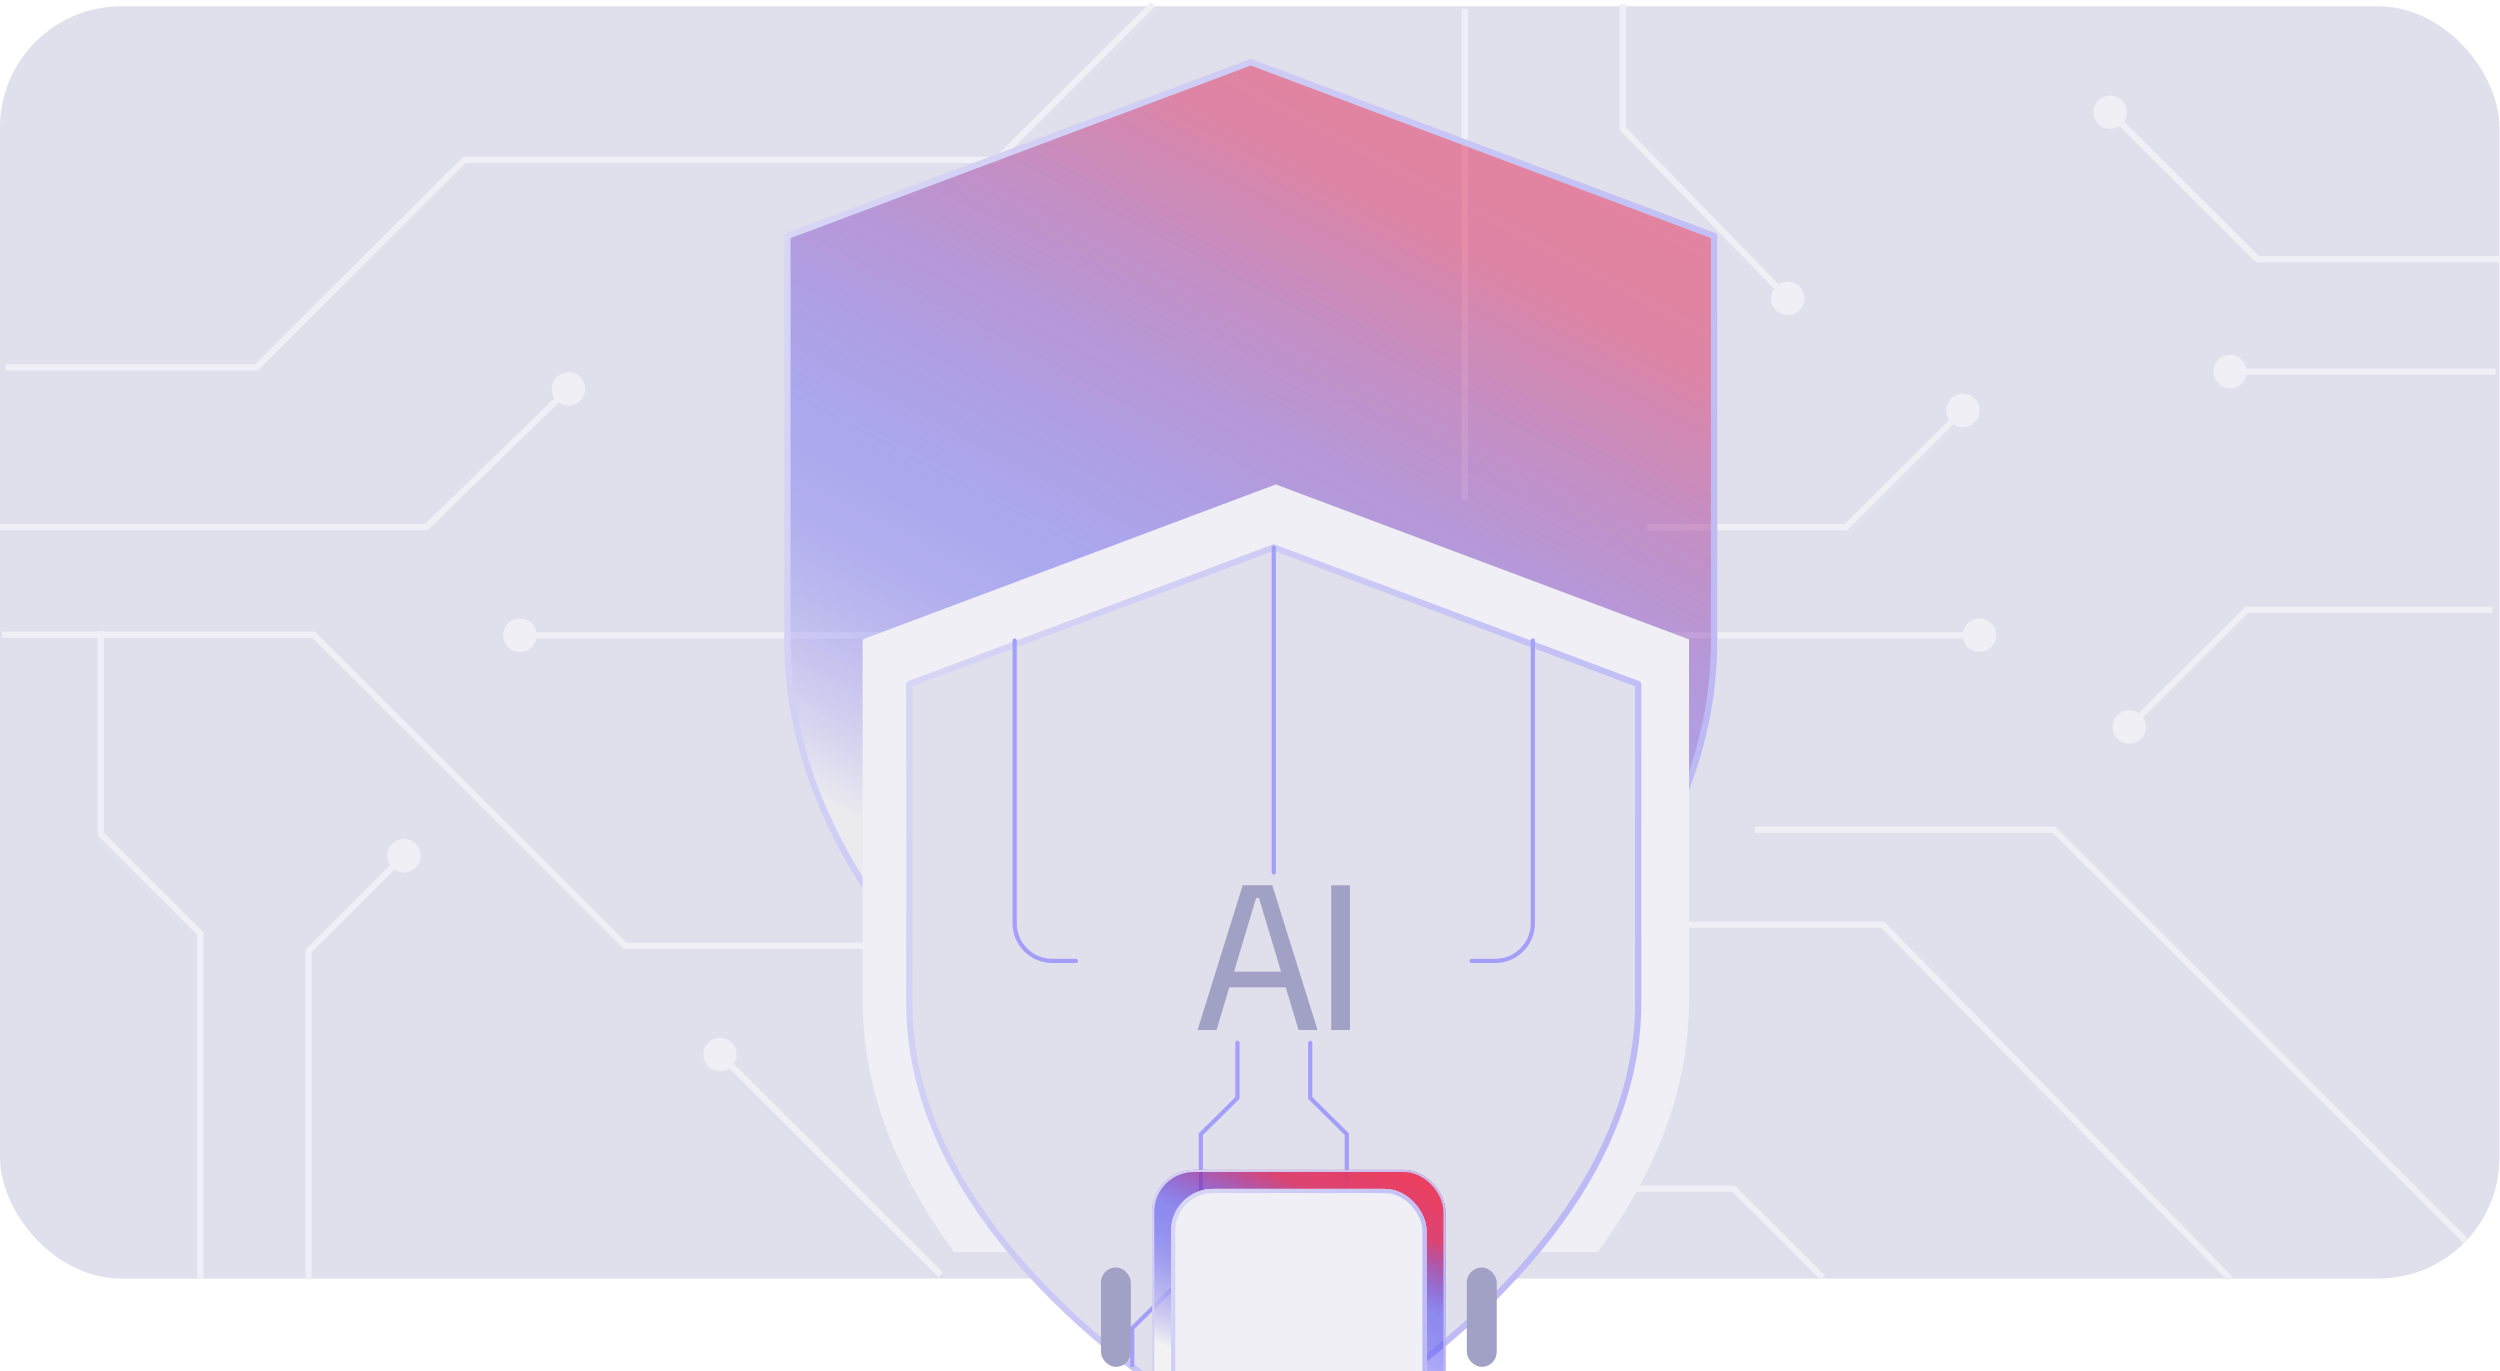 <svg width="598" height="328" viewBox="0 0 598 328" fill="none" xmlns="http://www.w3.org/2000/svg">
<rect y="1.504" width="597.864" height="304.331" rx="29" fill="#E0DFEC"/>
<path d="M0.483 151.831H75.013L149.543 226.214H233.137" stroke="#EFEFF5" stroke-width="1.5"/>
<path d="M533.44 305.835L450.348 221.202H368.321" stroke="#EFEFF5" stroke-width="1.5"/>
<path d="M539.988 62L539.458 62.531L539.678 62.75H539.988V62ZM500.766 26.848C500.766 29.057 502.557 30.848 504.766 30.848C506.975 30.848 508.766 29.057 508.766 26.848C508.766 24.638 506.975 22.848 504.766 22.848C502.557 22.848 500.766 24.638 500.766 26.848ZM598 61.25H539.988V62.75H598V61.25ZM540.518 61.469L505.296 26.317L504.236 27.378L539.458 62.531L540.518 61.469Z" fill="#EFEFF5"/>
<path d="M529.439 88.881C529.439 91.09 531.23 92.881 533.439 92.881C535.648 92.881 537.439 91.09 537.439 88.881C537.439 86.672 535.648 84.881 533.439 84.881C531.23 84.881 529.439 86.672 529.439 88.881ZM596.964 88.131L533.439 88.131L533.439 89.631L596.964 89.631L596.964 88.131Z" fill="#EFEFF5"/>
<path d="M101.979 126.102V126.852H102.284L102.502 126.639L101.979 126.102ZM131.972 93.017C131.972 95.226 133.763 97.017 135.972 97.017C138.181 97.017 139.972 95.226 139.972 93.017C139.972 90.808 138.181 89.017 135.972 89.017C133.763 89.017 131.972 90.808 131.972 93.017ZM0 126.852H101.979V125.352H0V126.852ZM102.502 126.639L136.495 93.554L135.449 92.479L101.456 125.564L102.502 126.639Z" fill="#EFEFF5"/>
<path d="M120.377 151.949C120.377 154.158 122.168 155.949 124.377 155.949C126.587 155.949 128.377 154.158 128.377 151.949C128.377 149.74 126.587 147.949 124.377 147.949C122.168 147.949 120.377 149.74 120.377 151.949ZM469.488 151.949C469.488 154.158 471.279 155.949 473.488 155.949C475.697 155.949 477.488 154.158 477.488 151.949C477.488 149.74 475.697 147.949 473.488 147.949C471.279 147.949 469.488 149.74 469.488 151.949ZM124.377 152.699H473.488V151.199H124.377V152.699Z" fill="#EFEFF5"/>
<path d="M168.229 252.237C168.229 254.446 170.02 256.237 172.229 256.237C174.439 256.237 176.229 254.446 176.229 252.237C176.229 250.028 174.439 248.237 172.229 248.237C170.02 248.237 168.229 250.028 168.229 252.237ZM225.592 304.435L172.759 251.706L171.7 252.768L224.532 305.497L225.592 304.435Z" fill="#EFEFF5"/>
<path d="M589.714 296.695L491.299 198.474H419.82" stroke="#EFEFF5" stroke-width="1.5"/>
<path d="M465.544 98.187C465.544 100.396 467.335 102.187 469.544 102.187C471.753 102.187 473.544 100.396 473.544 98.187C473.544 95.978 471.753 94.187 469.544 94.187C467.335 94.187 465.544 95.978 465.544 98.187ZM441.574 126.102V126.852H441.884L442.104 126.633L441.574 126.102ZM469.014 97.656L441.044 125.571L442.104 126.633L470.074 98.718L469.014 97.656ZM441.574 125.352H393.921V126.852H441.574V125.352Z" fill="#EFEFF5"/>
<path d="M414.698 284.338L415.228 283.807L415.008 283.588H414.698V284.338ZM258.997 284.338L258.467 284.869L258.687 285.088H258.997V284.338ZM232.628 262.013C232.628 264.222 234.419 266.013 236.628 266.013C238.838 266.013 240.628 264.222 240.628 262.013C240.628 259.804 238.838 258.013 236.628 258.013C234.419 258.013 232.628 259.804 232.628 262.013ZM436.546 305.083L415.228 283.807L414.168 284.869L435.486 306.145L436.546 305.083ZM414.698 283.588H258.997V285.088H414.698V283.588ZM259.527 283.807L237.158 261.482L236.099 262.544L258.467 284.869L259.527 283.807Z" fill="#EFEFF5"/>
<path d="M1.3 87.847H61.384L111.109 38.22H238.529L275.823 1" stroke="#EFEFF5" stroke-width="1.5"/>
<path d="M47.917 306V223.288L24.091 199.508V150.915" stroke="#EFEFF5" stroke-width="1.5"/>
<path d="M73.816 227.424L73.287 226.893L73.066 227.113V227.424H73.816ZM92.607 204.678C92.607 206.887 94.398 208.678 96.607 208.678C98.816 208.678 100.607 206.887 100.607 204.678C100.607 202.469 98.816 200.678 96.607 200.678C94.398 200.678 92.607 202.469 92.607 204.678ZM74.566 306V227.424H73.066V306H74.566ZM74.346 227.955L97.137 205.209L96.077 204.147L73.287 226.893L74.346 227.955Z" fill="#EFEFF5"/>
<path d="M350.387 2.14V119.562" stroke="#EFEFF5" stroke-width="1.5"/>
<g clip-path="url(#clip0_940_12794)">
<path d="M299.182 291.959C299.182 291.959 410.013 236.544 410.013 153.42V56.442L299.182 14.88L188.35 56.442V153.42C188.35 236.544 299.182 291.959 299.182 291.959Z" fill="url(#paint0_linear_940_12794)" fill-opacity="0.58" stroke="url(#paint1_linear_940_12794)" stroke-width="1.5" stroke-linecap="round" stroke-linejoin="round"/>
<g filter="url(#filter0_dddd_940_12794)">
<path d="M299.181 276.966C299.181 276.966 398.017 227.547 398.017 153.42V66.938L299.181 29.875L200.345 66.938V153.42C200.345 227.547 299.181 276.966 299.181 276.966Z" fill="#EFEFF5"/>
</g>
</g>
<g filter="url(#filter1_dddd_940_12794)">
<path d="M298.682 262.892C298.682 262.892 385.861 219.303 385.861 153.919V77.638L298.682 44.946L211.503 77.638V153.919C211.503 219.303 298.682 262.892 298.682 262.892Z" fill="#E0DFEC" stroke="url(#paint2_linear_940_12794)" stroke-width="1.5" stroke-linecap="round" stroke-linejoin="round"/>
<path d="M298.682 44.946L298.682 122.694" stroke="#A39EFA" stroke-linecap="round"/>
<path d="M289.995 163.443V176.64L281.241 185.29V198.776V215.496L264.831 231.712V240.541" stroke="#A39EFA" stroke-linecap="round"/>
<path d="M307.404 163.443V176.64L316.159 185.29V198.776V215.83L331.291 230.783V241.877" stroke="#A39EFA" stroke-linecap="round"/>
<g filter="url(#filter2_dddd_940_12794)">
<rect x="263.593" y="107.829" width="70.176" height="70.48" rx="10" fill="url(#paint3_linear_940_12794)"/>
<rect x="263.843" y="108.079" width="69.676" height="69.98" rx="9.75" stroke="url(#paint4_linear_940_12794)" stroke-width="0.5"/>
</g>
<g filter="url(#filter3_dddd_940_12794)">
<rect x="268.126" y="112.382" width="61.109" height="61.373" rx="10" fill="#EFEFF5"/>
<rect x="268.626" y="112.882" width="60.109" height="60.373" rx="9.5" stroke="url(#paint5_linear_940_12794)"/>
</g>
<path d="M236.707 67.211V134.851C236.707 139.821 240.736 143.851 245.707 143.851H251.348" stroke="#A39EFA" stroke-linecap="round"/>
<path d="M360.656 67.211V134.851C360.656 139.821 356.626 143.851 351.656 143.851H346.015" stroke="#A39EFA" stroke-linecap="round"/>
<g filter="url(#filter4_dddd_940_12794)">
<rect x="251.348" y="131.187" width="7.154" height="23.764" rx="3.577" fill="#A1A0C5"/>
</g>
<g filter="url(#filter5_dddd_940_12794)">
<rect x="338.862" y="131.187" width="7.154" height="23.764" rx="3.577" fill="#A1A0C5"/>
</g>
<path d="M284.992 160.376H280.457L291.256 125.762H298.329L309.155 160.376H304.619L295.143 128.795H294.468L284.992 160.376ZM302.648 150.165H286.936V146.427H302.648V150.165Z" fill="#A1A0C5"/>
<path d="M316.907 125.762V160.376H312.426V125.762H316.907Z" fill="#A1A0C5"/>
</g>
<path d="M388.142 30.77H387.392V31.075L387.605 31.294L388.142 30.77ZM423.653 71.366C423.653 73.575 425.443 75.366 427.653 75.366C429.862 75.366 431.653 73.575 431.653 71.366C431.653 69.157 429.862 67.366 427.653 67.366C425.443 67.366 423.653 69.157 423.653 71.366ZM387.392 1V30.77H388.892V1H387.392ZM387.605 31.294L427.115 71.889L428.19 70.843L388.68 30.247L387.605 31.294Z" fill="#EFEFF5"/>
<path d="M537.404 145.851V145.101H537.093L536.874 145.32L537.404 145.851ZM505.307 173.892C505.307 176.101 507.098 177.892 509.307 177.892C511.516 177.892 513.307 176.101 513.307 173.892C513.307 171.683 511.516 169.892 509.307 169.892C507.098 169.892 505.307 171.683 505.307 173.892ZM596.231 145.101H537.404V146.601H596.231V145.101ZM536.874 145.32L508.777 173.361L509.837 174.423L537.933 146.382L536.874 145.32Z" fill="#EFEFF5"/>
<defs>
<filter id="filter0_dddd_940_12794" x="185.345" y="26.875" width="233.673" height="314.091" filterUnits="userSpaceOnUse" color-interpolation-filters="sRGB">
<feFlood flood-opacity="0" result="BackgroundImageFix"/>
<feColorMatrix in="SourceAlpha" type="matrix" values="0 0 0 0 0 0 0 0 0 0 0 0 0 0 0 0 0 0 127 0" result="hardAlpha"/>
<feOffset dy="3"/>
<feGaussianBlur stdDeviation="3"/>
<feColorMatrix type="matrix" values="0 0 0 0 0.639 0 0 0 0 0.639 0 0 0 0 0.639 0 0 0 0.1 0"/>
<feBlend mode="normal" in2="BackgroundImageFix" result="effect1_dropShadow_940_12794"/>
<feColorMatrix in="SourceAlpha" type="matrix" values="0 0 0 0 0 0 0 0 0 0 0 0 0 0 0 0 0 0 127 0" result="hardAlpha"/>
<feOffset dx="1" dy="11"/>
<feGaussianBlur stdDeviation="5.5"/>
<feColorMatrix type="matrix" values="0 0 0 0 0.639 0 0 0 0 0.639 0 0 0 0 0.639 0 0 0 0.09 0"/>
<feBlend mode="normal" in2="effect1_dropShadow_940_12794" result="effect2_dropShadow_940_12794"/>
<feColorMatrix in="SourceAlpha" type="matrix" values="0 0 0 0 0 0 0 0 0 0 0 0 0 0 0 0 0 0 127 0" result="hardAlpha"/>
<feOffset dx="2" dy="26"/>
<feGaussianBlur stdDeviation="7.5"/>
<feColorMatrix type="matrix" values="0 0 0 0 0.639 0 0 0 0 0.639 0 0 0 0 0.639 0 0 0 0.05 0"/>
<feBlend mode="normal" in2="effect2_dropShadow_940_12794" result="effect3_dropShadow_940_12794"/>
<feColorMatrix in="SourceAlpha" type="matrix" values="0 0 0 0 0 0 0 0 0 0 0 0 0 0 0 0 0 0 127 0" result="hardAlpha"/>
<feOffset dx="3" dy="46"/>
<feGaussianBlur stdDeviation="9"/>
<feColorMatrix type="matrix" values="0 0 0 0 0.639 0 0 0 0 0.639 0 0 0 0 0.639 0 0 0 0.01 0"/>
<feBlend mode="normal" in2="effect3_dropShadow_940_12794" result="effect4_dropShadow_940_12794"/>
<feBlend mode="normal" in="SourceGraphic" in2="effect4_dropShadow_940_12794" result="shape"/>
</filter>
<filter id="filter1_dddd_940_12794" x="168.072" y="35.309" width="267.22" height="298.22" filterUnits="userSpaceOnUse" color-interpolation-filters="sRGB">
<feFlood flood-opacity="0" result="BackgroundImageFix"/>
<feColorMatrix in="SourceAlpha" type="matrix" values="0 0 0 0 0 0 0 0 0 0 0 0 0 0 0 0 0 0 127 0" result="hardAlpha"/>
<feOffset dy="3"/>
<feGaussianBlur stdDeviation="3"/>
<feColorMatrix type="matrix" values="0 0 0 0 0.639 0 0 0 0 0.639 0 0 0 0 0.639 0 0 0 0.1 0"/>
<feBlend mode="normal" in2="BackgroundImageFix" result="effect1_dropShadow_940_12794"/>
<feColorMatrix in="SourceAlpha" type="matrix" values="0 0 0 0 0 0 0 0 0 0 0 0 0 0 0 0 0 0 127 0" result="hardAlpha"/>
<feOffset dx="1" dy="11"/>
<feGaussianBlur stdDeviation="5.5"/>
<feColorMatrix type="matrix" values="0 0 0 0 0.639 0 0 0 0 0.639 0 0 0 0 0.639 0 0 0 0.09 0"/>
<feBlend mode="normal" in2="effect1_dropShadow_940_12794" result="effect2_dropShadow_940_12794"/>
<feColorMatrix in="SourceAlpha" type="matrix" values="0 0 0 0 0 0 0 0 0 0 0 0 0 0 0 0 0 0 127 0" result="hardAlpha"/>
<feOffset dx="2" dy="26"/>
<feGaussianBlur stdDeviation="7.5"/>
<feColorMatrix type="matrix" values="0 0 0 0 0.639 0 0 0 0 0.639 0 0 0 0 0.639 0 0 0 0.05 0"/>
<feBlend mode="normal" in2="effect2_dropShadow_940_12794" result="effect3_dropShadow_940_12794"/>
<feColorMatrix in="SourceAlpha" type="matrix" values="0 0 0 0 0 0 0 0 0 0 0 0 0 0 0 0 0 0 127 0" result="hardAlpha"/>
<feOffset dx="3" dy="46"/>
<feGaussianBlur stdDeviation="9"/>
<feColorMatrix type="matrix" values="0 0 0 0 0.639 0 0 0 0 0.639 0 0 0 0 0.639 0 0 0 0.01 0"/>
<feBlend mode="normal" in2="effect3_dropShadow_940_12794" result="effect4_dropShadow_940_12794"/>
<feBlend mode="normal" in="SourceGraphic" in2="effect4_dropShadow_940_12794" result="shape"/>
</filter>
<filter id="filter2_dddd_940_12794" x="248.593" y="104.829" width="106.176" height="137.48" filterUnits="userSpaceOnUse" color-interpolation-filters="sRGB">
<feFlood flood-opacity="0" result="BackgroundImageFix"/>
<feColorMatrix in="SourceAlpha" type="matrix" values="0 0 0 0 0 0 0 0 0 0 0 0 0 0 0 0 0 0 127 0" result="hardAlpha"/>
<feOffset dy="3"/>
<feGaussianBlur stdDeviation="3"/>
<feColorMatrix type="matrix" values="0 0 0 0 0.639 0 0 0 0 0.639 0 0 0 0 0.639 0 0 0 0.1 0"/>
<feBlend mode="normal" in2="BackgroundImageFix" result="effect1_dropShadow_940_12794"/>
<feColorMatrix in="SourceAlpha" type="matrix" values="0 0 0 0 0 0 0 0 0 0 0 0 0 0 0 0 0 0 127 0" result="hardAlpha"/>
<feOffset dx="1" dy="11"/>
<feGaussianBlur stdDeviation="5.5"/>
<feColorMatrix type="matrix" values="0 0 0 0 0.639 0 0 0 0 0.639 0 0 0 0 0.639 0 0 0 0.09 0"/>
<feBlend mode="normal" in2="effect1_dropShadow_940_12794" result="effect2_dropShadow_940_12794"/>
<feColorMatrix in="SourceAlpha" type="matrix" values="0 0 0 0 0 0 0 0 0 0 0 0 0 0 0 0 0 0 127 0" result="hardAlpha"/>
<feOffset dx="2" dy="26"/>
<feGaussianBlur stdDeviation="7.5"/>
<feColorMatrix type="matrix" values="0 0 0 0 0.639 0 0 0 0 0.639 0 0 0 0 0.639 0 0 0 0.05 0"/>
<feBlend mode="normal" in2="effect2_dropShadow_940_12794" result="effect3_dropShadow_940_12794"/>
<feColorMatrix in="SourceAlpha" type="matrix" values="0 0 0 0 0 0 0 0 0 0 0 0 0 0 0 0 0 0 127 0" result="hardAlpha"/>
<feOffset dx="3" dy="46"/>
<feGaussianBlur stdDeviation="9"/>
<feColorMatrix type="matrix" values="0 0 0 0 0.639 0 0 0 0 0.639 0 0 0 0 0.639 0 0 0 0.01 0"/>
<feBlend mode="normal" in2="effect3_dropShadow_940_12794" result="effect4_dropShadow_940_12794"/>
<feBlend mode="normal" in="SourceGraphic" in2="effect4_dropShadow_940_12794" result="shape"/>
</filter>
<filter id="filter3_dddd_940_12794" x="253.126" y="109.382" width="97.108" height="128.373" filterUnits="userSpaceOnUse" color-interpolation-filters="sRGB">
<feFlood flood-opacity="0" result="BackgroundImageFix"/>
<feColorMatrix in="SourceAlpha" type="matrix" values="0 0 0 0 0 0 0 0 0 0 0 0 0 0 0 0 0 0 127 0" result="hardAlpha"/>
<feOffset dy="3"/>
<feGaussianBlur stdDeviation="3"/>
<feColorMatrix type="matrix" values="0 0 0 0 0.639 0 0 0 0 0.639 0 0 0 0 0.639 0 0 0 0.1 0"/>
<feBlend mode="normal" in2="BackgroundImageFix" result="effect1_dropShadow_940_12794"/>
<feColorMatrix in="SourceAlpha" type="matrix" values="0 0 0 0 0 0 0 0 0 0 0 0 0 0 0 0 0 0 127 0" result="hardAlpha"/>
<feOffset dx="1" dy="11"/>
<feGaussianBlur stdDeviation="5.5"/>
<feColorMatrix type="matrix" values="0 0 0 0 0.639 0 0 0 0 0.639 0 0 0 0 0.639 0 0 0 0.09 0"/>
<feBlend mode="normal" in2="effect1_dropShadow_940_12794" result="effect2_dropShadow_940_12794"/>
<feColorMatrix in="SourceAlpha" type="matrix" values="0 0 0 0 0 0 0 0 0 0 0 0 0 0 0 0 0 0 127 0" result="hardAlpha"/>
<feOffset dx="2" dy="26"/>
<feGaussianBlur stdDeviation="7.5"/>
<feColorMatrix type="matrix" values="0 0 0 0 0.639 0 0 0 0 0.639 0 0 0 0 0.639 0 0 0 0.05 0"/>
<feBlend mode="normal" in2="effect2_dropShadow_940_12794" result="effect3_dropShadow_940_12794"/>
<feColorMatrix in="SourceAlpha" type="matrix" values="0 0 0 0 0 0 0 0 0 0 0 0 0 0 0 0 0 0 127 0" result="hardAlpha"/>
<feOffset dx="3" dy="46"/>
<feGaussianBlur stdDeviation="9"/>
<feColorMatrix type="matrix" values="0 0 0 0 0.639 0 0 0 0 0.639 0 0 0 0 0.639 0 0 0 0.01 0"/>
<feBlend mode="normal" in2="effect3_dropShadow_940_12794" result="effect4_dropShadow_940_12794"/>
<feBlend mode="normal" in="SourceGraphic" in2="effect4_dropShadow_940_12794" result="shape"/>
</filter>
<filter id="filter4_dddd_940_12794" x="236.348" y="128.187" width="43.154" height="90.763" filterUnits="userSpaceOnUse" color-interpolation-filters="sRGB">
<feFlood flood-opacity="0" result="BackgroundImageFix"/>
<feColorMatrix in="SourceAlpha" type="matrix" values="0 0 0 0 0 0 0 0 0 0 0 0 0 0 0 0 0 0 127 0" result="hardAlpha"/>
<feOffset dy="3"/>
<feGaussianBlur stdDeviation="3"/>
<feColorMatrix type="matrix" values="0 0 0 0 0.639 0 0 0 0 0.639 0 0 0 0 0.639 0 0 0 0.1 0"/>
<feBlend mode="normal" in2="BackgroundImageFix" result="effect1_dropShadow_940_12794"/>
<feColorMatrix in="SourceAlpha" type="matrix" values="0 0 0 0 0 0 0 0 0 0 0 0 0 0 0 0 0 0 127 0" result="hardAlpha"/>
<feOffset dx="1" dy="11"/>
<feGaussianBlur stdDeviation="5.5"/>
<feColorMatrix type="matrix" values="0 0 0 0 0.639 0 0 0 0 0.639 0 0 0 0 0.639 0 0 0 0.09 0"/>
<feBlend mode="normal" in2="effect1_dropShadow_940_12794" result="effect2_dropShadow_940_12794"/>
<feColorMatrix in="SourceAlpha" type="matrix" values="0 0 0 0 0 0 0 0 0 0 0 0 0 0 0 0 0 0 127 0" result="hardAlpha"/>
<feOffset dx="2" dy="26"/>
<feGaussianBlur stdDeviation="7.5"/>
<feColorMatrix type="matrix" values="0 0 0 0 0.639 0 0 0 0 0.639 0 0 0 0 0.639 0 0 0 0.05 0"/>
<feBlend mode="normal" in2="effect2_dropShadow_940_12794" result="effect3_dropShadow_940_12794"/>
<feColorMatrix in="SourceAlpha" type="matrix" values="0 0 0 0 0 0 0 0 0 0 0 0 0 0 0 0 0 0 127 0" result="hardAlpha"/>
<feOffset dx="3" dy="46"/>
<feGaussianBlur stdDeviation="9"/>
<feColorMatrix type="matrix" values="0 0 0 0 0.639 0 0 0 0 0.639 0 0 0 0 0.639 0 0 0 0.01 0"/>
<feBlend mode="normal" in2="effect3_dropShadow_940_12794" result="effect4_dropShadow_940_12794"/>
<feBlend mode="normal" in="SourceGraphic" in2="effect4_dropShadow_940_12794" result="shape"/>
</filter>
<filter id="filter5_dddd_940_12794" x="323.862" y="128.187" width="43.154" height="90.763" filterUnits="userSpaceOnUse" color-interpolation-filters="sRGB">
<feFlood flood-opacity="0" result="BackgroundImageFix"/>
<feColorMatrix in="SourceAlpha" type="matrix" values="0 0 0 0 0 0 0 0 0 0 0 0 0 0 0 0 0 0 127 0" result="hardAlpha"/>
<feOffset dy="3"/>
<feGaussianBlur stdDeviation="3"/>
<feColorMatrix type="matrix" values="0 0 0 0 0.639 0 0 0 0 0.639 0 0 0 0 0.639 0 0 0 0.1 0"/>
<feBlend mode="normal" in2="BackgroundImageFix" result="effect1_dropShadow_940_12794"/>
<feColorMatrix in="SourceAlpha" type="matrix" values="0 0 0 0 0 0 0 0 0 0 0 0 0 0 0 0 0 0 127 0" result="hardAlpha"/>
<feOffset dx="1" dy="11"/>
<feGaussianBlur stdDeviation="5.5"/>
<feColorMatrix type="matrix" values="0 0 0 0 0.639 0 0 0 0 0.639 0 0 0 0 0.639 0 0 0 0.09 0"/>
<feBlend mode="normal" in2="effect1_dropShadow_940_12794" result="effect2_dropShadow_940_12794"/>
<feColorMatrix in="SourceAlpha" type="matrix" values="0 0 0 0 0 0 0 0 0 0 0 0 0 0 0 0 0 0 127 0" result="hardAlpha"/>
<feOffset dx="2" dy="26"/>
<feGaussianBlur stdDeviation="7.5"/>
<feColorMatrix type="matrix" values="0 0 0 0 0.639 0 0 0 0 0.639 0 0 0 0 0.639 0 0 0 0.05 0"/>
<feBlend mode="normal" in2="effect2_dropShadow_940_12794" result="effect3_dropShadow_940_12794"/>
<feColorMatrix in="SourceAlpha" type="matrix" values="0 0 0 0 0 0 0 0 0 0 0 0 0 0 0 0 0 0 127 0" result="hardAlpha"/>
<feOffset dx="3" dy="46"/>
<feGaussianBlur stdDeviation="9"/>
<feColorMatrix type="matrix" values="0 0 0 0 0.639 0 0 0 0 0.639 0 0 0 0 0.639 0 0 0 0.01 0"/>
<feBlend mode="normal" in2="effect3_dropShadow_940_12794" result="effect4_dropShadow_940_12794"/>
<feBlend mode="normal" in="SourceGraphic" in2="effect4_dropShadow_940_12794" result="shape"/>
</filter>
<linearGradient id="paint0_linear_940_12794" x1="383.804" y1="-18.147" x2="256.139" y2="222.619" gradientUnits="userSpaceOnUse">
<stop stop-color="#F93C52"/>
<stop offset="0.309" stop-color="#DB3869" stop-opacity="0.928"/>
<stop offset="0.703" stop-color="#2B21F3" stop-opacity="0.5"/>
<stop offset="1" stop-color="#F2F2F2"/>
</linearGradient>
<linearGradient id="paint1_linear_940_12794" x1="1335.01" y1="732.663" x2="-74.099" y2="102.623" gradientUnits="userSpaceOnUse">
<stop stop-color="#473EF4"/>
<stop offset="1" stop-color="#EFEFF5"/>
</linearGradient>
<linearGradient id="paint2_linear_940_12794" x1="1113.45" y1="609.543" x2="5.065" y2="113.962" gradientUnits="userSpaceOnUse">
<stop stop-color="#473EF4"/>
<stop offset="1" stop-color="#EFEFF5"/>
</linearGradient>
<linearGradient id="paint3_linear_940_12794" x1="325.472" y1="99.427" x2="299.109" y2="163.442" gradientUnits="userSpaceOnUse">
<stop stop-color="#F93C52"/>
<stop offset="0.309" stop-color="#DB3869" stop-opacity="0.928"/>
<stop offset="0.541" stop-color="#2B21F3" stop-opacity="0.45"/>
<stop offset="0.803" stop-color="#9E9AF2" stop-opacity="0.697"/>
<stop offset="1" stop-color="#F2F2F2"/>
</linearGradient>
<linearGradient id="paint4_linear_940_12794" x1="626.613" y1="290.408" x2="217.894" y2="62.961" gradientUnits="userSpaceOnUse">
<stop stop-color="#473EF4"/>
<stop offset="1" stop-color="#EFEFF5"/>
</linearGradient>
<linearGradient id="paint5_linear_940_12794" x1="584.242" y1="271.371" x2="228.332" y2="73.311" gradientUnits="userSpaceOnUse">
<stop stop-color="#473EF4"/>
<stop offset="1" stop-color="#EFEFF5"/>
</linearGradient>
<clipPath id="clip0_940_12794">
<rect width="292.146" height="292.146" fill="white" transform="translate(153.109 7.347)"/>
</clipPath>
</defs>
</svg>
